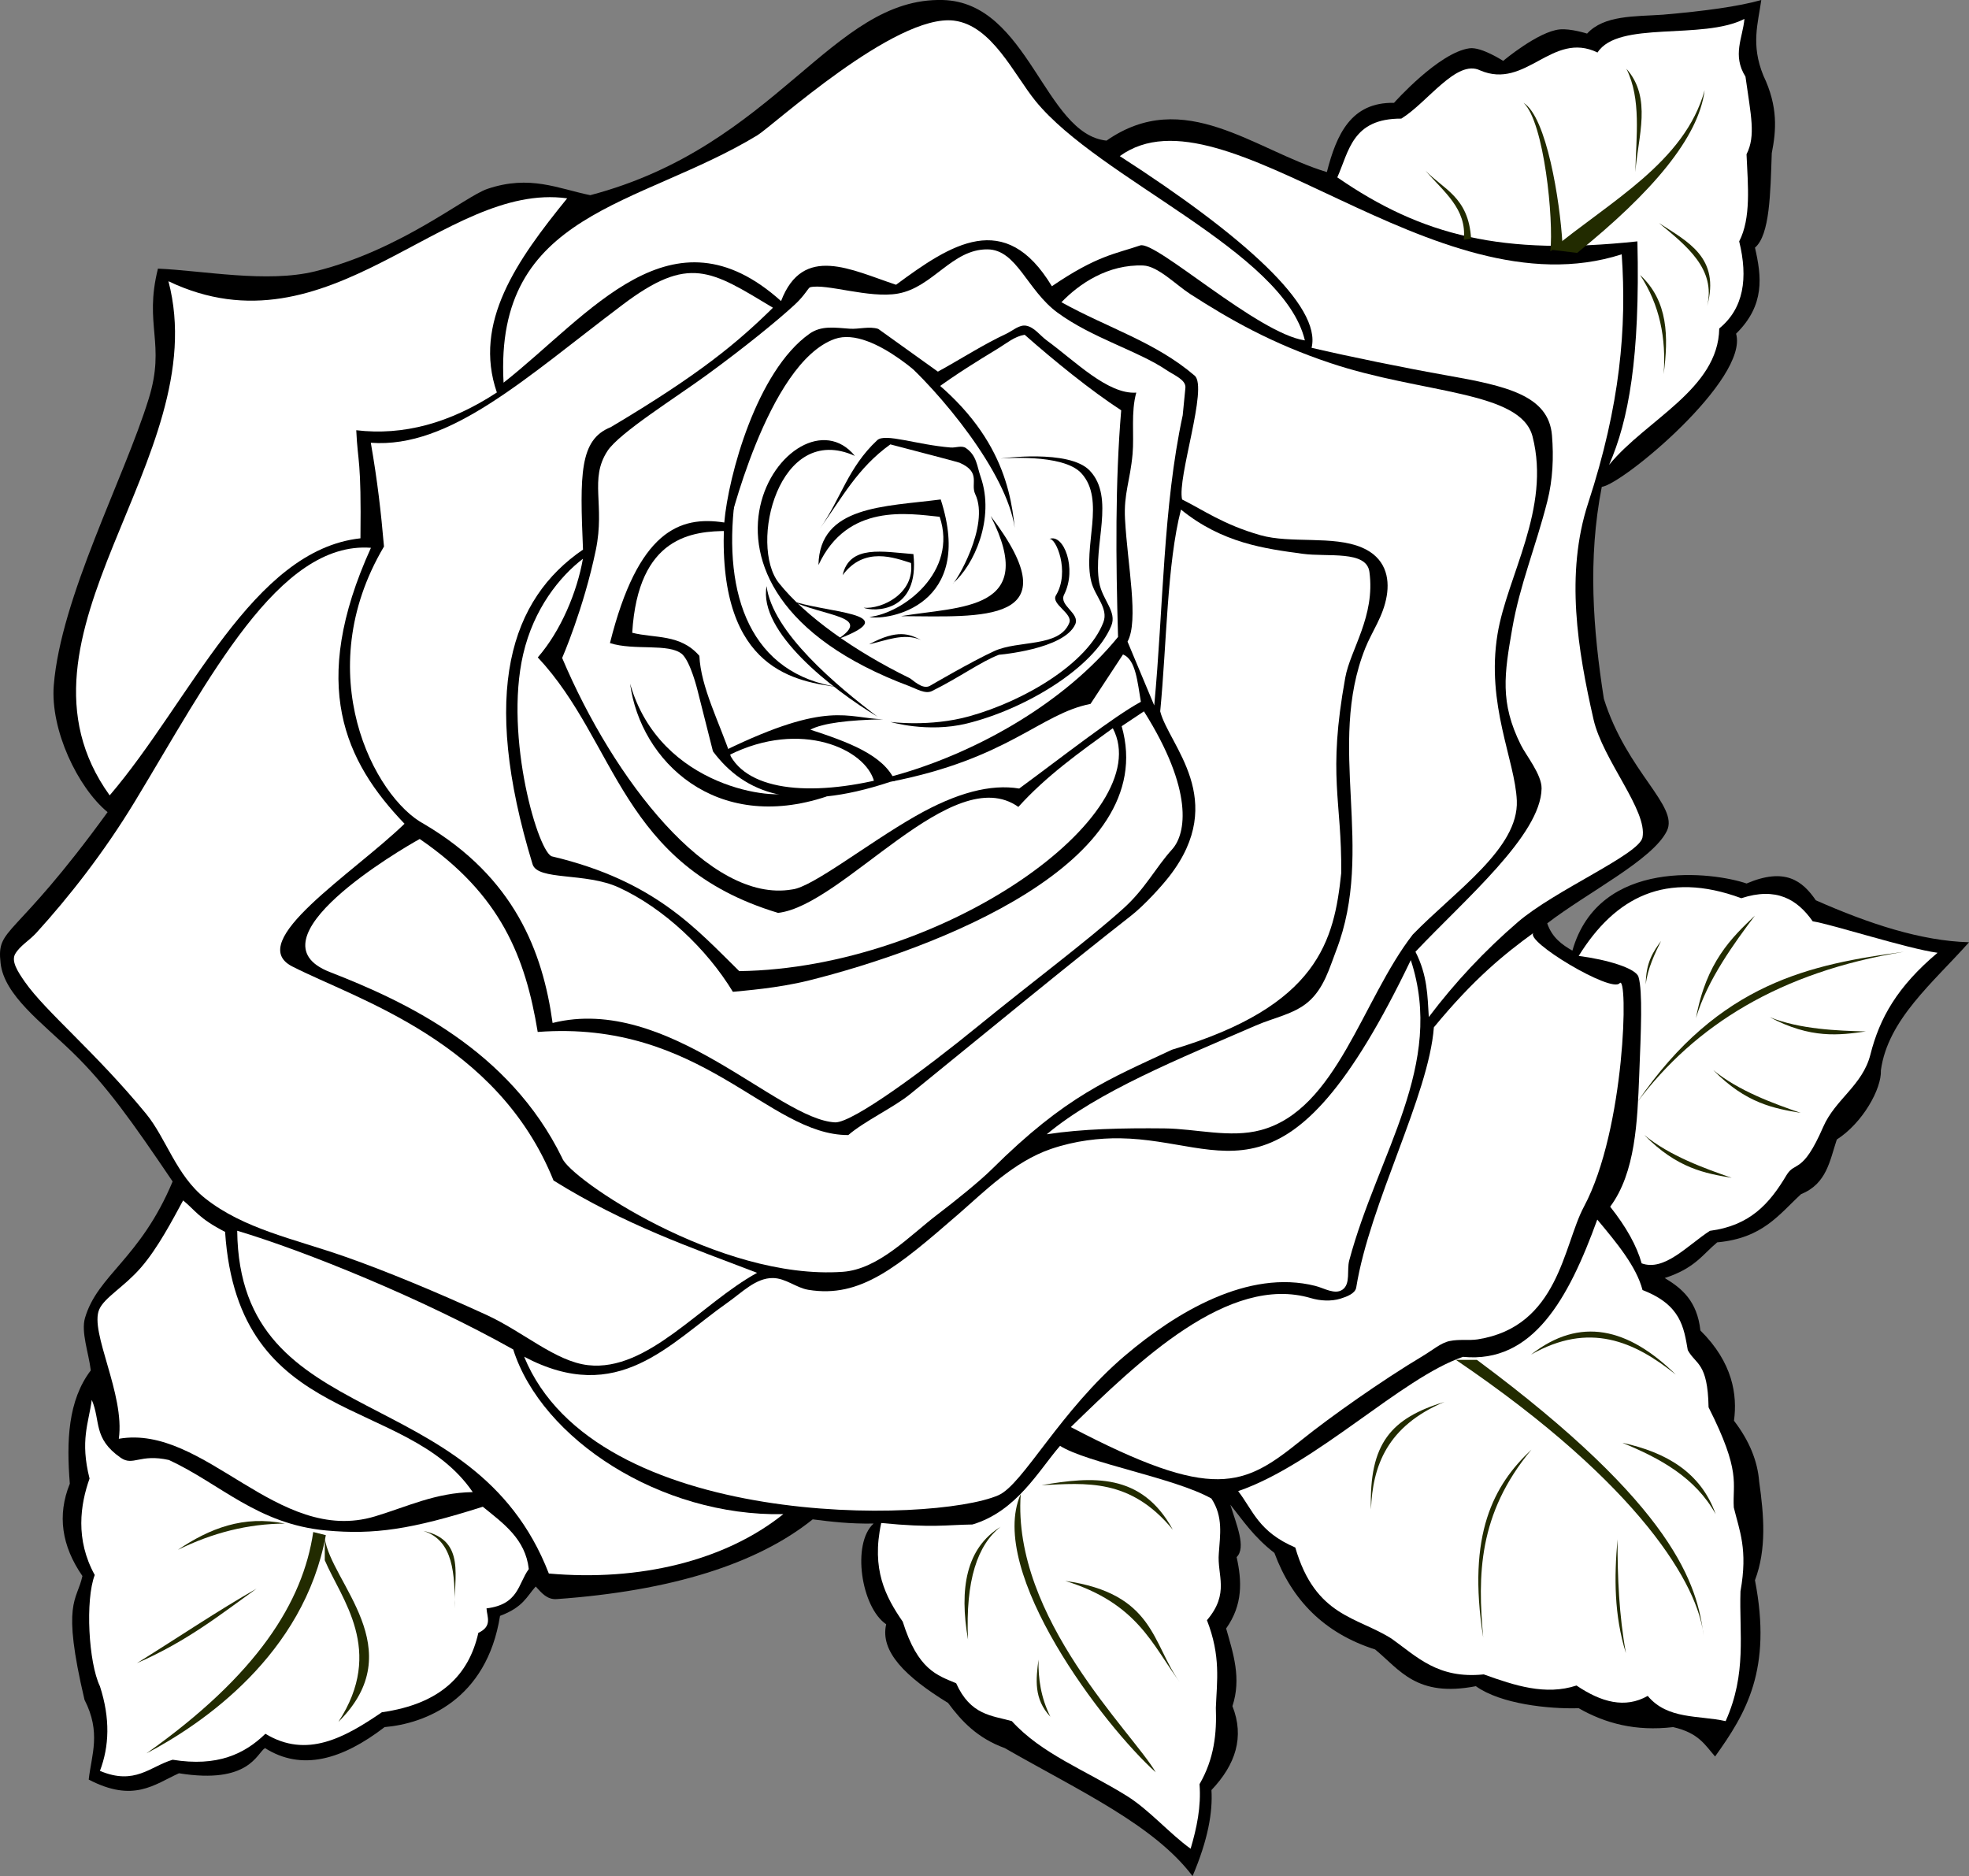 <?xml version="1.0" encoding="UTF-8"?>
<svg viewBox="0 0 1992.7 1898.8" xmlns="http://www.w3.org/2000/svg">
 <rect x="0" y="0" width="1992.7" height="1898.8" fill="#808080" stroke="none"/>
 <path d="m91.88 1386.9c-2.142-17.699-10.041-38.782-5.841-53.096 12.815-43.672 55.757-59.579 88.671-138.05-40.434-59.718-66.708-97.112-101.18-130.58-31.206-30.289-69.298-57.833-72.949-90.434-4.194-37.451 12.77-21.205 108.29-152.79-30.415-25.105-58.038-83.479-54.447-128.33 7.146-89.259 70.995-208.88 96.11-290.16 17.325-56.065-5.035-74.2 9.31-131.59 45.698 1.997 110.47 14.742 159.06 2.747 86.845-21.44 151.64-75.771 174.39-83.454 43.012-14.522 71.618-0.231 104.07 6.372 188.97-49.733 244.25-200.48 356.81-197.52 86.838 2.284 102.65 135.79 165.66 142.3 78.698-54.828 149.45 9.504 223 31.858 9.8-38.359 24.582-70.906 67.963-70.087 0 0 45.3-51.04 76.459-55.22 11.99-1.609 33.981 12.743 33.981 12.743s35.572-29.834 57.344-31.858c11.146-1.036 27.61 4.248 27.61 4.248 17.235-18.748 48.014-17.181 76.459-19.115 42.481-3.64 77.143-8.398 99.821-14.867-3.19 23.537-10.739 44.895 2.124 76.459 15.013 31.415 13.048 55.553 8.495 78.582-1.401 40.383-1.867 82.636-16.991 95.574 6.668 29.026 10.411 58.052-19.115 87.078 13.02 45.848-114.06 152-135.93 155.04-14.308 73.172-8.864 144.15 2.124 214.51 23.372 74.334 76.258 108.42 63.716 133.8-14.502 29.343-80.696 62.316-121.06 93.45 4.996 14.452 14.904 21.536 25.486 27.61 27.067-95.096 143.56-79.244 176.28-67.963 38.78-16.606 56.522-2.824 70.087 16.991 54.119 23.913 106.56 41.13 155.04 42.477-36.251 40.815-82.139 78.126-89.202 129.56 0.871 18.6-18.248 53.113-44.601 70.087-7.113 21.219-10.126 44.782-36.106 55.22-22.227 20.344-38.556 44.619-84.954 48.849-14.993 12.486-22.524 26.216-53.096 36.106 17.271 10.368 32.803 23.172 36.106 53.096 32.961 32.605 37.487 65.553 33.982 91.326 15.748 20.531 23.896 41.061 25.486 61.592 4.863 34.32 7.65 68.294-4.248 99.821 17.561 90.48-9.029 134.68-40.353 178.4-10.017-11.292-16.317-23.823-42.477-29.734-38.07 4.5-68.807-3.833-95.573-19.115-30.497 0.902-78.985-4.256-104.07-22.3-60.012 11.639-76.895-16.534-101.94-37.167-51.575-16.439-84.343-50.117-101.94-97.697-20.983-16.283-31.622-32.566-44.601-48.849 6.263 20.458 16.251 43.4 6.372 53.096 5.368 24.07 6.46 48.14-10.619 72.211 7.214 25.346 15.617 50.493 6.372 78.582 12.413 31.317 3.135 59.297-21.238 84.954 1.372 22.573-3.523 50.368-19.115 87.078-39.047-51.764-114.53-86.216-190.08-129.56-27.687-10.078-43.664-27.181-57.344-45.663-43.235-26.548-69.016-52.034-62.654-79.644-25.21-17.06-35.137-81.516-12.743-101.94-24.166 0.402-42.972-1.877-61.592-4.248-56.121 45.052-142.86 72.434-259.11 80.706-9.862 0.702-15.481-6.512-21.238-12.743-9.158 10.173-12.506 20.874-36.106 29.734-13.604 85.196-76.071 109.07-116.81 112.56-42.94 32.944-83.775 44.844-121.06 21.238-8.293 5.154-15.961 36.929-87.078 25.486-25.081 11.416-46 30.047-91.326 6.372 2.836-25.201 12.742-47.575-4.248-80.706-23.523-99.844-7.696-99.523-2.124-125.31-21.058-30.449-25.666-61.584-12.743-93.45-3.435-43.21-1.973-84.1 21.238-114.69z"/>
 <g fill="#fff">
  <path d="m1353.4 179.51c11.917-26.734 15.188-59.643 64.778-59.468 26.552-16.327 55.88-60.402 79.644-48.849 46.652 20.108 72.764-40.378 118.94-18.053 21.073-32.69 105.96-12.212 148.67-33.982-1.715 19.124-12.553 36.727 1.062 58.406 5.5 39.618 10.563 59.681 1.062 78.582 1.411 31.714 4.76 64.59-7.434 88.14 9.143 37.315 4.632 67.801-20.177 88.14-1.006 61.514-73.904 92.218-111.5 138.05 19.687-44.864 31.459-108.29 28.672-226.19-136.38 14.541-217.59-5.36-303.71-64.778z"/>
  <path d="m1597.7 967.46c36.832-59.402 88.187-86.645 164.6-58.406 35.362-11.569 56.584 1.1 72.211 23.362 20.816 3.384 95.962 27.747 126.37 31.858-40.786 34.336-58.615 66.012-67.963 103.01-7.912 31.309-35.574 45.18-47.787 73.273-21.189 48.741-28.384 34.094-37.168 48.849-16.985 28.529-36.706 50.998-77.521 56.282-23.008 15.035-46.017 41.256-69.025 32.92-4.956-17.699-15.575-36.814-31.858-57.344 25.661-34.493 27.547-86.56 29.365-132.54 1.806-45.688 3.641-85.358-0.693-100.02-2.591-8.761-31.872-17.552-60.53-21.238z"/>
  <path d="m1616.5 1234.3c19.885 23.778 39.615 47.557 45.805 71.335 39.056 14.988 41.801 38.045 45.805 60.822 8.059 14.808 20.221 12.177 21.025 57.819 33.337 65.919 24.057 76.687 25.53 101.37 5.649 23.432 14.419 42.404 6.758 84.851-1.388 42.816 6.612 83.071-15.018 131.41-27.25-6.088-58.818-1.382-78.844-25.53-22.924 13.075-47.165 6.377-72.086-10.513-31.288 10.297-62.575 0.034-93.862-11.263-46.462 4.813-67.652-17.944-93.111-36.043-35.106-22.443-77.206-22.157-97.616-92.36-37.338-16.012-42.61-37.368-57.819-57.068 79.43-27.357 164.88-114.38 227.52-135.91 70.699 6.903 106.82-58.633 135.91-138.92z"/>
  <path d="m1072.8 1463.3c27.047 17.267 116.14 32.427 153.18 53.314 12.213 18.522 8.718 37.044 7.509 55.566-1.905 22.002 11.301 40.226-12.014 67.58 14.222 36.547 10.064 61.606 9.011 88.606 0.978 25.781-1.595 51.561-16.52 77.342 1.757 22.966-2.826 44.347-9.011 65.328-20.895-14.906-41.952-39.374-64.443-53.367-42.456-26.415-86.176-42.452-116.52-75.787-20.284-5.713-41.758-5.869-56.317-38.296-19.225-8.134-38.72-13.441-54.064-62.324-17.437-25.293-31.956-52.878-21.776-99.869 52.285 5.107 65.608 1.866 92.36 1.502 44.738-13.441 66.898-54.542 88.606-79.595z"/>
  <path d="m92.886 1416.8c-3.238 23.689-11.971 41.099-2.253 79.595-9.359 26.332-14.657 61.527 5.256 97.616-9.702 25.161-6.312 88.714 5.256 112.63 10.599 32.774 9.41 60.832 0 85.602 35.459 14.982 50.782-4.555 73.588-11.263 45.068 7.317 72.703-5.704 93.862-26.281 41.808 25.383 80.022 4.056 117.89-21.776 59.523-8.432 88.086-37.918 97.616-80.346 14.459-6.797 8.781-16.11 8.26-24.78 32.784-4.007 31.843-24.877 42.801-39.797-3.4-30.45-25.722-46.184-46.555-63.075-72.331 23.023-110.11 28.492-158.44 24.029-69.686-6.435-106.91-47.124-159.19-71.335-29.502-6.593-36.211 6.513-48.808-2.253-28.276-19.677-20.051-37.058-29.285-58.57z"/>
 </g>
 <g fill="#fff">
  <path d="m185.33 1214.9c12.5 10.205 15.626 18.066 42.477 31.858 13.224 199.17 183.2 164.54 250.62 263.36-37.634 0.519-66.906 14.973-99.07 24.606-98.812 29.595-172.1-93.645-259.11-78.582 6.399-45.046-29.74-107.9-19.866-130.8 5.266-12.213 24.795-22.538 41.907-42.067 17.45-19.914 32.536-49.098 43.047-68.373z"/>
  <path d="m240.06 1245.6c2.256 206.26 238.73 148.48 315.38 346.91 91.79 8.188 178.4-12.896 237.28-60.072-124.46 2.429-244.53-76.058-273.33-166.7-91.953-51.633-210.92-99.683-279.33-120.14z"/>
  <path d="m530.46 1373.1c71.924 175.91 414.27 168.89 479.99 140.17 24.924-10.891 62.154-85.345 128.29-141.47 51.523-43.724 124.54-87.627 192.54-70.35 8.792 2.234 19.777 9.203 27.474 3.685 8.252-5.915 4.131-19.784 6.711-29.433 29.03-108.58 97.256-197.78 62.314-304.01-125.58 261.83-186.27 181.86-294.14 180.34-20.74-0.293-45.268 2.315-70.105 10.811-37.549 12.844-67.846 43.601-92.764 65.22-62.735 54.429-99.819 86.038-152.75 77.303-12.266-2.024-22.807-11.776-35.893-11.906-17.155-0.171-31.136 14.547-45.585 24.698-59.551 41.835-110.69 105.3-206.09 54.947z"/>
  <path d="m1083.7 1444.3c145.03 75.976 174.83 60.36 233.35 13.21 29.174-23.505 82.051-60.793 122.95-85.211 9.887-5.903 18.3-13.282 27.057-15.077 10.138-2.078 19.782-0.339 28.407-1.691 82.04-12.858 86.601-95.153 107.52-134.24 42.109-78.674 45.009-236.93 36.106-226.19-8.362 10.089-96.787-42.882-87.078-50.972-29.429 21.362-60.277 46.271-100.88 95.574-5.176 69.191-64.79 177.84-78.582 263.36-0.987 6.119-9.74 9.353-15.965 11.27-9.485 2.92-20.643 2.199-29.77-0.515-83.51-24.831-175.28 64.542-243.11 130.48z"/>
  <path d="m766.2 1288.2c-66.806-25.684-133.67-48.397-206.01-93.45-56.759-140.99-198.79-183.1-264.42-216.63-48.91-24.986 61.382-93.842 113.63-144.42-60.418-62.972-97.043-140.54-33.982-279.29-93.681-6.991-164.04 133.24-239.03 256.93-31.244 51.538-66.8 96.696-99.581 132.74-7.054 7.756-16.504 12.984-21.382 21.3-4.286 7.306 2.279 17.69 9.829 28.482 20.991 30.004 71.529 71.202 122.51 133.26 20.517 24.974 30.54 62.467 59.869 85.686 39.379 31.177 89.863 40.877 141.97 59.174 41.322 14.509 93.132 36.076 142.6 58.744 37.562 17.211 69.958 47.185 103.03 50.929 60.284 6.824 114.05-62.226 170.97-93.45v-1.22e-4z"/>
  <path d="m110.99 804.98c81.696-95.436 144.3-248.15 253.8-260.17 0.971-81.816-2.706-75.316-4.248-109.38 47.433 5.664 94.866-7.08 142.3-38.229-24.396-70.831 20.38-133.98 71.149-196.46-125.03-17.359-240.37 161.68-403.53 83.892 47.232 179.69-175.8 358.54-59.468 520.34z"/>
  <path d="m509.63 387.31c-9.567-173.45 137.19-177.82 256.75-250.32 15.567-9.439 139.78-123.4 199.04-116.12 38.363 4.708 60.688 54.483 82.6 81.407 64.463 79.208 250.94 151.58 272.57 242.23-47.84-6.929-151.18-101.44-166.7-96.114-25.035 8.585-43.626 10.139-89.356 41.299-47.429-78.787-102.41-42.349-157.69-1.502-45.243-14.907-94.183-41.524-116.39 16.52-110.72-99.394-192.86 13.278-280.84 82.598z"/>
  <path d="m1446 1029.3c26.522-35.15 56.532-67.129 89.985-95.979 37.733-32.541 122.9-68.489 126.27-85.738 5.349-27.352-40.178-78.302-49.573-119.59-15.961-70.147-28.819-147.21-5.367-218.94 32.558-99.592 39.058-177.42 33.915-251.67-190.56 61.401-402.11-176.16-507.97-99.376 124.72 80.364 204.52 151.72 194.1 193.99 39.305 9.175 94.488 20.429 137.25 28.002 59.964 10.618 102.7 20.154 106.04 60.604 1.816 21.975 0.893 44.695-4.718 66.78-11.898 46.83-27.775 84.238-35.451 128.5-8.001 46.134-12.811 74.989 8.733 118.15 5.279 10.574 21.153 29.915 20.923 43.998-0.769 47.159-77.512 112.03-127.65 165.2 12.246 23.961 12.17 44.842 13.516 66.079z"/>
  <path d="m1074.2 305.88c18.093-18.734 47.045-38.529 82.83-37.167 14.802 0.563 33.227 19.7 47.826 29.082 39.708 25.517 81.744 49.675 141.55 69.676 93.462 31.256 192.69 27.792 204.6 74.337 18.668 72.987-25.782 141.14-35.446 199.94-11.748 71.48 17.811 127.66 19.517 168.55 2.019 48.414-62.076 91.038-105.32 135.54-51.25 65.988-76.947 177.36-153.79 197.9-31.21 8.345-65.389-1.4-97.712-1.729-42.06-0.428-82.833 0.432-118.92 5.977 52.001-43.486 133.58-76.217 211.76-110.18 17.863-7.761 38.278-11.35 52.663-23.619 16.202-13.818 21.706-34.565 28.426-51.961 39.995-103.54-10.108-206.97 29.535-306.3 6.78-16.988 18.142-31.864 21.683-52.709 3.212-18.904-1.507-39.057-25.212-49.117-29.12-12.358-71.906-3.69-102.68-12.469-37.471-10.691-57.822-25.557-79.186-36.112-5.206-21.866 26.488-113.52 12.743-125.31-39.866-34.187-88.001-48.26-134.86-74.335z"/>
  <path d="m1195.2 515.71c-14.166 54.959-14.398 135.46-21.025 204.24 8.693 34.275 69.436 89.356 9.261 166.9-7.976 10.278-25.439 29.514-38.964 40.086-64.916 50.747-138.6 111.57-223.52 180.51-16.587 13.466-46.165 27.242-62.436 41.312-81.322 0.312-148.11-116.89-314.33-104.35-12.467-75.662-37.234-139.06-119.42-195.31-18.582 10.257-175.71 101.92-90.832 134.71 75.678 29.523 181.25 78.292 235 188.18 7.039 20.476 159.14 124.02 283.91 115.18 36.48-2.583 67.877-36.747 96.04-58.117 17.767-13.482 42.969-33.868 54.893-45.711 75.36-74.844 118.9-91.232 182.39-120.99 148.65-44.308 164.03-110.83 171.2-178.71 0.715-74.864-14.043-97.444 4.078-197.77 5.139-28.455 30.547-62.085 24.456-107.09-2.986-22.062-42.17-14.856-67.542-18.307-38.1-5.183-81.252-10.67-123.19-44.768z"/>
  <path d="m1157.7 719.95l-22.527 15.018c39.841 139.16-190.66 226-316.77 257.38-31.596 7.862-65.597 10.253-76.695 11.437-26.472-43.566-69.988-84.688-115.43-105.58-33.852-15.563-82.155-6.671-87.312-23.575-53.313-174.74-22.117-268.41 51.061-318.38-3.21-76.001-3.688-111.22 27.981-123.89 90.015-53.489 128.33-85.622 164.25-120.91-62.722-37.709-84.842-54.028-152.59-2.71-97.579 73.512-174.1 145.35-254.39 139.37 6.879 39.668 10.24 69.689 13.334 105.02-75.867 127.91-9.874 254.16 40.73 280.94 91.393 53.966 120 129.39 129.9 201.24 116.73-29.147 227.73 97.911 286.09 100.62 17.851 0.135 88.83-52.01 144.7-97.574 56.151-45.79 109.12-85.083 146.27-118.38 22.655-20.2 32.931-41.59 49.933-60.378 14.365-15.873 21.698-60.026-28.534-139.67z"/>
  <path d="m589.92 565.52c-23.505 18.052-49.794 50.567-60.458 96.652-19.531 84.402 16.022 203.54 29.656 204.67 103.66 24.706 145.37 73.251 189.03 116.01 206.94-2.831 424.06-158.58 378.05-245.84-33.616 24.35-67.462 48.414-95.574 79.644-66.57-47.168-176.9 99.666-243.18 107.26-159.77-48.193-162.4-172.25-243.18-258.58 23.399-26.851 39.815-66.35 45.663-99.821z"/>
  <path d="m1141.1 649.37c11.656-21.456 0-77.096-2.54-124-1.401-25.813 5.19-38.511 7.654-65.985 1.706-19.025-1.815-42.277 3.747-62.027-28.766 2.036-62.265-32.206-90.584-52.811-6.894-5.016-12.412-13.317-20.781-14.892-7.054-1.327-13.619 5.077-20.428 8.252-22.994 10.721-45.988 25.632-68.982 38.215l-60.347-43.248c-8.916-2.926-19.696 0.429-28.709-0.188-15.461-1.058-28.819-3.491-41.013 5.165-53.298 37.833-82.068 143.86-86.12 190.97-45.233-7.086-87.305 8.482-115.7 122.03 24.86 7.909 59.378-0.204 73.002 11.157 8.655 7.966 15.55 36.335 15.55 36.335l15.691 62.075c31.834 42.555 82.851 63.007 179.56 30.814 119.84-23.426 151.43-68.842 202.54-78.838l32.879-50.042c12.939 5.115 14.622 27.918 18.092 47.912-28.084 15.22-79.535 55.755-123.14 87.788-28.682-4.766-63.265 4.081-105.07 27.967-48.745 27.85-104.26 71.947-124.7 74.155-83.764 14.559-181.01-111.73-232.78-234.28 0 0 21.778-49.86 34.064-109.21 9.549-46.132-6.869-71.604 11.779-100.25 11.928-18.324 69.26-54.11 100.62-77.014 37.522-27.398 70.413-54.066 88.847-71.01 10.26-9.43 13.808-17.256 15.651-17.704 16.43-3.991 59.604 11.571 88.844 6.415 35.507-6.261 54.696-45.126 90.748-44.748 29.643 0.31 39.82 41.329 70.831 64.079 34.948 25.638 81.359 38.579 110.12 58.022 7.98 5.395 20.047 9.898 19.242 18.096l-2.718 27.699c-19.989 92.703-19.57 195.61-28.819 293.68l-27.032-64.577z"/>
  <path d="m946.73 394.02c20.912-15.365 43.561-29.334 61.403-40.135 11.217-6.79 18.285-13.291 28.861-15.086 29.557 26.059 66.893 56.447 97.697 76.459-6.128 73.081-5.478 150.68-3.186 229.38-107.75 132.44-347.86 196.6-391.85 121.06-11.404-34.178-30.504-70.28-31.858-101.94-19.299-22.327-44.854-17.547-67.963-23.362 5.939-98.304 61.713-102.88 96.635-103.01 0 0 39.84-170.03 108.32-194.33 39.259-13.933 101.94 50.972 101.94 50.972z"/>
 </g>
 <g fill="#222b00">
  <path d="m1570.1 252.78c59.526-49.097 134.9-88.683 155.04-161.41-6.034 48.075-53.676 103.79-129.02 164.6l-26.017-3.186z"/>
  <path d="m1488.8 241.63c-2.491-42.368-28.144-49.994-46.194-69.025 17.7 20.973 42.304 38.493 38.76 70.087l7.433-1.062z"/>
  <path d="m1581.2 245.88c-2.491-42.368-15.933-127.51-39.291-141.77 20.885 19.38 30.623 118.67 27.079 150.26l12.212-8.495z"/>
  <path d="m1646 69.599c26.184 29.6 11.697 68.442 9.026 104.6 0.778-36.129 6.207-73.808-9.026-104.6z"/>
  <path d="m1678.9 225.7c28.451 23.464 57.638 46.637 48.849 83.892 13.402-49.031-19.869-64.939-48.849-83.892z"/>
  <path d="m1659.8 278.27c20.011 30.439 26.517 64.254 23.893 100.35 4.884-37.734 4.801-73.812-23.893-100.35z"/>
  <path d="m1657.2 1115.1c58.122-77.109 143.7-131.34 269.73-151.86-93.796 12.726-187.04 30.835-269.73 151.86z"/>
  <path d="m1716.4 1030.4c11.284-38.535 38.914-76.146 59.63-103.75-23.657 22.442-49.34 47.211-59.63 103.75z"/>
  <path d="m1665.6 996.33c1.572-15.58 9.477-31.975 15.447-44.037-7.466 10.295-15.543 21.627-15.447 44.037z"/>
  <path d="m1790.9 1029.4c30.629 12.392 69.007 13.763 97.396 14.486-26.561 3.809-55.658 7.738-97.396-14.486z"/>
  <path d="m1733.9 1083c25.432 21.093 61.589 34.033 88.423 43.326-26.466-4.421-55.385-9.497-88.423-43.326z"/>
  <path d="m1664.1 1148.7c25.432 21.093 61.589 34.033 88.423 43.326-26.466-4.421-55.385-9.497-88.423-43.326z"/>
  <path d="m1494.7 1376.3c200.94 149.11 223.21 228.12 229.38 279.29-4.773-49.817-62.742-151.89-250.62-279.29h21.238z"/>
  <path d="m1549.4 1371c49.597-38.939 98.363-27.194 146.55 20.177-42.091-33.756-87.606-53.815-146.55-20.177z"/>
  <path d="m1641.8 1460.2c38.642 15.834 74.091 35.352 94.511 72.211-15.008-42.137-49.848-62.553-94.511-72.211z"/>
  <path d="m1637 1557.9c-3.444 38.406-3.518 76.813 8.495 115.22-6.933-38.406-8.601-76.813-8.495-115.22z"/>
  <path d="m1549.9 1467.1c-54.331 65.131-54.446 127.74-48.848 190.08-16.513-104.57 10.604-154.32 48.848-190.08z"/>
  <path d="m1461.8 1418.8c-53.928 16.577-76.367 41.821-74.335 108.85 1.726-44.351 16.366-84.182 74.335-108.85z"/>
  <path d="m1033 1512.1c-8.762 125.81 113.14 241.11 136.66 281.59-52.086-46.632-171.47-202.85-136.66-281.59z"/>
  <path d="m1054 1503.1c51.297-8.761 101.28-13.043 132.91 45.054-42.97-52.347-87.996-47.101-132.91-45.054z"/>
  <path d="m1078.1 1600c73.043 22.542 87.928 64.469 115.64 102.12-27.853-38.444-25.418-89.359-115.64-102.12z"/>
  <path d="m1051 1679.6c-0.375 19.273 2.409 38.546 12.014 57.819-16.99-17.974-14.584-37.888-12.014-57.819z"/>
  <path d="m1012.7 1545.2c-35.033 21.668-41.98 62.486-33.039 114.14-2.687-60.176 9.71-95.985 33.039-114.14z"/>
  <path d="m317.01 1550.5c-10.4 70.865-56.707 144.72-168.85 224.07 56.63-29.72 159.47-99.808 181.59-220.88l-12.743-3.186z"/>
  <path d="m328.69 1579.1c16.731 39.364 61.133 91.121 13.805 163.54 74.353-73.524-7.712-140.99-13.805-185.84v22.3z"/>
  <path d="m428.51 1549.4c43.988 9.51 30.069 47.973 31.858 78.582-0.193-34.725-1.186-68.795-31.858-78.582z"/>
  <path d="m259.66 1607.8c-38.878 22.128-77.37 48.151-121.06 75.397 51.404-22.352 86.189-50.49 121.06-75.397z"/>
  <path d="m288.34 1542c-37.561 0.115-73.587 9.445-108.32 26.548 31.942-21.637 66.514-35.197 108.32-26.548z"/>
 </g>
 <path d="m799.85 801.56c-11.853 8.573-131.54-2.434-162.19-109.63 10.62 78.586 86.743 151.7 198.99 114.14l-36.794-4.505z"/>
 <path d="m738.28 764.01c72.077-35.91 137.74-6.086 146.42 27.032l21.025-0.751c-11.663-26.449-47.914-39.461-85.602-51.812 12.589-6.761 39.006-9.75 73.588-10.513-36.763-1.078-55.1-19.433-159.94 31.538l4.505 4.505z"/>
 <path d="m850.16 695.68c-43.736-5.838-122.74-16.349-117.52-161.82l10.888-27.408c-11.72 95.617 15.588 176.27 106.63 189.23z"/>
 <path d="m775.82 593.19c5.875 46.698 71.2 101.08 112.26 132.16-45.92-27.723-120.89-85.776-112.26-132.16z"/>
 <path d="m1012.6 464.08s63.063-5.568 81.768 14.867c24.841 27.138 1.133 74.226 10.088 109.91 3.649 14.539 17.555 26.879 12.212 40.884-15.784 41.379-79.337 79.472-135.6 95.158-39.99 11.15-79.973 5.725-79.973 5.725s37.728 11.269 77.151 1.669c58.581-14.265 128.6-56.008 146.38-98.835 6.038-14.54-9.038-26.014-12.212-44.07-6.55-37.261 16.515-85.681-9.557-113.1-20.924-22.001-90.264-12.212-90.264-12.212z"/>
 <path d="m1061.9 545.5c6.583-1.881 21.326 32.984 6.758 57.068-5.33 8.812 17.327 18.216 13.516 27.783-9.996 25.093-51.262 17.334-75.84 28.534-22.522 10.263-65.328 35.292-65.328 35.292-7.62 4.116-17.386-6.394-20.554-7.941-55.473-27.09-105.27-62.429-132.15-96.134-30.617-38.399-0.548-163.68 76.862-128.7-60.96-74.952-213.02 132.92 55.428 233.15 6.551 2.446 15.811 8.165 22.477 4.887 27.47-13.512 50.034-30.073 67.956-36.794 0 0 65.831-5.396 77.154-30.787 5.036-11.292-16.827-18.994-11.264-30.036 13.322-26.439-0.499-62.295-15.018-56.317z"/>
 <path d="m828.32 571.87c29.217-62.936 90.828-52.043 122.65-48.849 18.673 55.581-36.59 97.487-71.149 101.41 19.292 3.894 106.96-11.449 72.211-118.94-56.714 7.403-122.62 6.058-123.71 66.37z"/>
 <path d="m852.76 582.12c21.988-29.692 52.955-17.404 69.21-12.325 3.779 30.992-29.538 46.923-47.985 45.265 9.645 4.099 57.017 5.499 50.418-54.29-30.374-2.221-64.607-9.99-71.643 21.35z"/>
 <path d="m829.92 534.7c21.176-30.03 28.147-61.416 57.875-89.202 7.87-7.356 39.632 4.612 74.336 7.413 5.091 0.411 11.158-2.378 15.396 0.551 11.1 7.671 11.135 18.318 14.906 29.079 14.758 42.116-6.75 89.909-28.18 107.91 2.391 0.217 37.918-58.384 22.727-90.33-5.083-10.69 6.298-22.056-15.824-31.792-1.862-0.82-42.288-11.28-70.087-18.584-33.342 23.917-48.88 54.117-71.149 84.954z"/>
 <path d="m907.44 358.16c100.67 63.351 114.96 131.59 119.47 176.01-7.955-55.592-74.528-136.97-119.47-176.01z"/>
 <path d="m1002.6 522.23c83.715 110.24-9.739 101.67-90.858 101.37 60.3-10.095 139.78-5.05 90.858-101.37z"/>
 <path d="m847.91 646.87c71.319-26.932-14.728-26.25-49.559-39.797 36.814 17.504 85.199 16.056 49.559 39.797z"/>
 <path d="m879.45 652.13c17.521-3.941 35.042-11.793 52.563-4.505-11.579-5.761-23.373-11.258-52.563 4.505z"/>
</svg>
